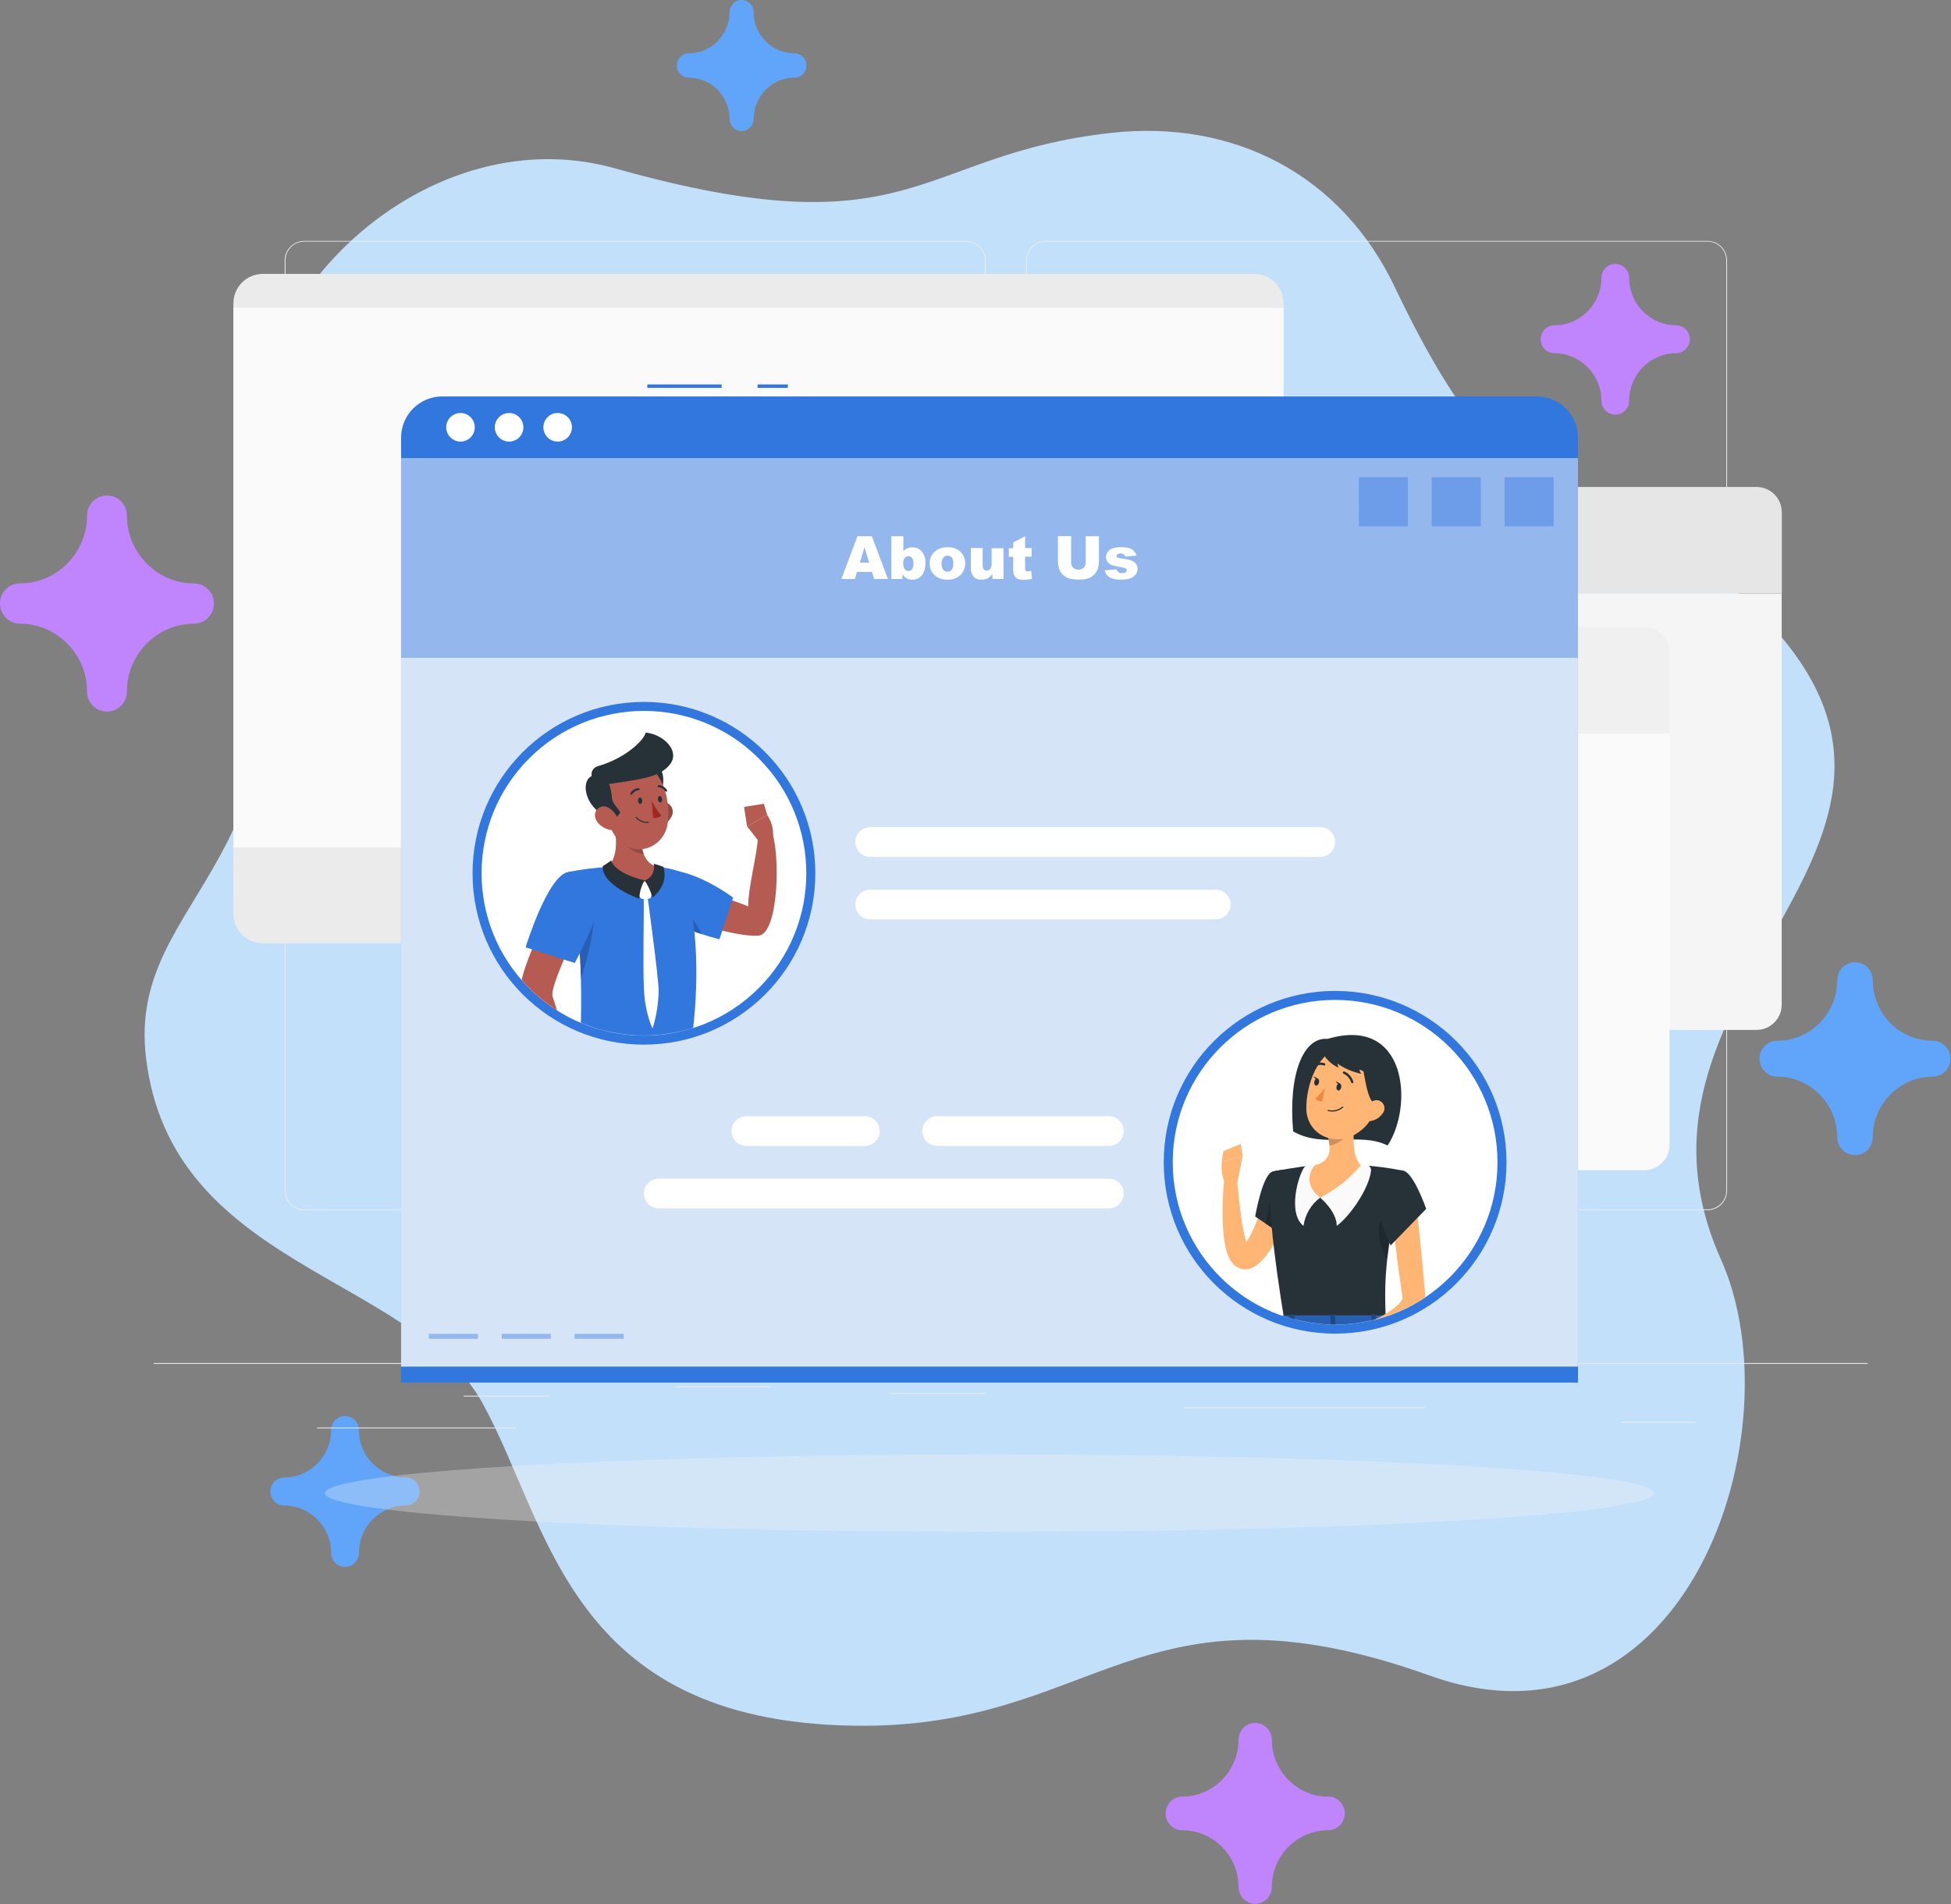 <svg width="2771" height="2705" viewBox="0 0 2771 2705" fill="none" xmlns="http://www.w3.org/2000/svg">
<rect x="0" y="0" width="2771" height="2705" fill="#808080" stroke="none"/>
<g clip-path="url(#clip0_630_1176)">
<path fill-rule="evenodd" clip-rule="evenodd" d="M1578.21 188.75C1754.09 169.33 1905.71 249.45 1981.03 407.86C2172.92 810.86 2247.44 634.65 2482.61 854.96C2847.55 1197.07 2266.07 1391.09 2444.15 1788.63C2553.32 2032.21 2395.27 2510.29 2030.51 2379.99C1614.68 2231.3 1558.59 2457.48 1210.85 2451.21C806.84 2444.13 780.59 2165.33 685.25 1992.97C584.1 1810.08 242.58 1800.98 207.32 1501.95C179.48 1264.85 464.52 1233.28 362.76 724.06C306.28 440.83 598.92 161.85 873.34 239.12C1299.8 359.09 1300.2 219.5 1578.22 188.74L1578.21 188.75Z" fill="#C3E0FA"/>
<path d="M180.27 733.58C180.47 759.68 191.29 783.16 208.32 800.35C225.54 817.95 249.37 828.68 275.61 828.68C291.24 828.68 303.86 841.42 303.86 857.2C303.86 872.98 291.24 885.92 275.61 885.92C249.37 885.92 225.54 896.64 208.32 914.25C190.89 931.65 180.27 955.72 180.27 982.23C180.27 998 167.66 1010.76 152.03 1010.76C136.4 1010.76 123.59 998.01 123.59 982.23C123.59 955.72 112.97 931.64 95.54 914.25C78.31 896.65 54.48 885.92 28.23 885.92C12.61 885.92 -0.01 872.98 -0.01 857.2C-0.01 841.42 12.61 828.68 28.23 828.68C54.48 828.68 78.31 817.95 95.54 800.35C112.56 783.16 123.38 759.68 123.59 733.58V732.37C123.59 716.59 136.4 703.85 152.03 703.85C167.66 703.85 180.27 716.59 180.27 732.37V733.58Z" fill="#C084FC"/>
<path d="M2313.94 395.72C2314.14 413.73 2321.55 430.31 2333.37 442.25C2345.59 454.38 2362.22 462.07 2380.44 462.07C2391.26 462.07 2400.07 470.97 2400.07 481.9C2400.07 492.83 2391.26 501.72 2380.44 501.72C2362.22 501.72 2345.59 509.41 2333.37 521.55C2321.35 533.69 2313.94 550.69 2313.94 569.1C2313.94 580.01 2305.13 588.92 2294.12 588.92C2283.11 588.92 2274.48 580.02 2274.48 569.1C2274.48 550.68 2266.87 533.69 2254.85 521.55C2242.84 509.41 2226.21 501.72 2207.78 501.72C2196.96 501.72 2188.15 492.83 2188.15 481.9C2188.15 470.97 2196.96 462.07 2207.78 462.07C2226.21 462.07 2242.84 454.38 2254.85 442.25C2266.67 430.31 2274.28 413.72 2274.48 395.72V394.71C2274.48 383.78 2283.29 374.88 2294.12 374.88C2304.95 374.88 2313.94 383.78 2313.94 394.71V395.72Z" fill="#C084FC"/>
<path d="M509.78 2032.22C509.99 2050.43 517.4 2066.82 529.21 2078.96C541.43 2091.09 558.05 2098.58 576.29 2098.58C587.11 2098.58 595.92 2107.48 595.92 2118.61C595.92 2129.74 587.11 2138.43 576.29 2138.43C558.06 2138.43 541.44 2146.12 529.21 2158.25C517.19 2170.4 509.78 2187.2 509.78 2205.59C509.78 2216.72 500.97 2225.63 489.96 2225.63C478.95 2225.63 470.32 2216.72 470.32 2205.59C470.32 2187.2 462.72 2170.4 450.69 2158.25C438.67 2146.12 422.05 2138.43 403.83 2138.43C392.81 2138.43 383.99 2129.53 383.99 2118.61C383.99 2107.69 392.81 2098.58 403.83 2098.58C422.06 2098.58 438.67 2091.09 450.69 2078.96C462.51 2066.83 470.12 2050.43 470.32 2032.22V2031.41C470.32 2020.49 479.14 2011.38 489.96 2011.38C500.78 2011.38 509.78 2020.49 509.78 2031.41V2032.22Z" fill="#60A5FA"/>
<path d="M1806.36 2472.26C1806.76 2494.1 1815.58 2513.72 1829.8 2528.08C1844.42 2542.87 1864.25 2551.96 1886.28 2551.96C1899.3 2551.96 1909.92 2562.48 1909.92 2575.84C1909.92 2589.2 1899.3 2599.72 1886.28 2599.72C1864.24 2599.72 1844.42 2608.83 1829.8 2623.39C1815.39 2637.95 1806.36 2658.19 1806.36 2680.24C1806.36 2693.59 1795.74 2704.31 1782.73 2704.31C1769.72 2704.31 1759.1 2693.59 1759.1 2680.24C1759.1 2658.19 1750.09 2637.95 1735.66 2623.39C1721.04 2608.82 1701.21 2599.72 1679.17 2599.72C1666.16 2599.72 1655.54 2589 1655.54 2575.84C1655.54 2562.68 1666.16 2551.96 1679.17 2551.96C1701.22 2551.96 1721.04 2542.87 1735.66 2528.08C1749.88 2513.72 1758.7 2494.1 1759.1 2472.26V2471.24C1759.1 2458.1 1769.71 2447.36 1782.73 2447.36C1795.75 2447.36 1806.36 2458.09 1806.36 2471.24V2472.26Z" fill="#C084FC"/>
<path d="M2659.87 1393.52C2660.27 1416.79 2669.69 1437.84 2684.9 1453.2C2700.33 1468.78 2721.57 1478.28 2745.01 1478.28C2759.02 1478.28 2770.24 1489.82 2770.24 1503.78C2770.24 1517.74 2759.02 1529.27 2745.01 1529.27C2721.57 1529.27 2700.33 1538.97 2684.9 1554.56C2669.48 1570.14 2659.87 1591.78 2659.87 1615.25C2659.87 1629.41 2648.66 1640.74 2634.64 1640.74C2620.62 1640.74 2609.41 1629.41 2609.41 1615.25C2609.41 1591.78 2599.78 1570.13 2584.36 1554.56C2568.94 1538.97 2547.7 1529.27 2524.27 1529.27C2510.45 1529.27 2499.04 1517.94 2499.04 1503.78C2499.04 1489.62 2510.45 1478.28 2524.27 1478.28C2547.71 1478.28 2568.95 1468.77 2584.36 1453.2C2599.58 1437.83 2609.2 1416.79 2609.41 1393.52V1392.31C2609.41 1378.35 2620.62 1366.81 2634.64 1366.81C2648.66 1366.81 2659.87 1378.35 2659.87 1392.31V1393.52Z" fill="#60A5FA"/>
<path d="M1070.43 18.21C1070.63 33.79 1077.05 48.15 1087.46 58.68C1097.88 69.2 1112.3 75.67 1128.12 75.67C1137.74 75.67 1145.35 83.57 1145.35 93.08C1145.35 102.59 1137.74 110.28 1128.12 110.28C1112.3 110.28 1097.88 116.95 1087.46 127.47C1076.84 138.19 1070.43 152.76 1070.43 168.73C1070.43 178.24 1062.82 186.14 1053.2 186.14C1043.58 186.14 1036.18 178.25 1036.18 168.73C1036.18 152.76 1029.57 138.19 1019.15 127.47C1008.73 116.95 994.12 110.28 978.29 110.28C968.87 110.28 961.271 102.59 961.271 93.08C961.271 83.57 968.88 75.67 978.29 75.67C994.12 75.67 1008.73 69.2 1019.15 58.68C1029.36 48.15 1035.97 33.8 1036.18 18.21V17.4C1036.18 7.69 1043.78 0.01 1053.2 0.01C1062.62 0.01 1070.43 7.69 1070.43 17.4V18.21Z" fill="#60A5FA"/>
<path d="M2652.54 1936.14H218.309V1937.36H2652.54V1936.14Z" fill="#EBEBEB"/>
<path d="M779.788 1982.49H658.709V1983.7H779.788V1982.49Z" fill="#EBEBEB"/>
<path d="M1093.8 1969.29H959.921V1970.51H1093.8V1969.29Z" fill="#EBEBEB"/>
<path d="M733.295 2027.72H450.389V2028.93H733.295V2027.72Z" fill="#EBEBEB"/>
<path d="M2408.63 2019.54H2303.47V2020.75H2408.63V2019.54Z" fill="#EBEBEB"/>
<path d="M1399.98 1978.69H1264.01V1979.91H1399.98V1978.69Z" fill="#EBEBEB"/>
<path d="M2023.98 1998.99H1682.11V2000.21H2023.98V1998.99Z" fill="#EBEBEB"/>
<path d="M1372.14 1719.01H432.085C424.721 1718.99 417.663 1716.06 412.46 1710.85C407.257 1705.64 404.335 1698.57 404.335 1691.21V369.759C404.399 362.437 407.349 355.436 412.545 350.277C417.741 345.117 424.763 342.216 432.085 342.204H1372.14C1379.51 342.204 1386.58 345.133 1391.79 350.346C1397.01 355.559 1399.94 362.63 1399.94 370.003V1691.21C1399.94 1698.58 1397.01 1705.65 1391.79 1710.86C1386.58 1716.08 1379.51 1719.01 1372.14 1719.01ZM432.085 343.178C425.044 343.19 418.295 345.997 413.321 350.98C408.346 355.964 405.552 362.718 405.552 369.759V1691.21C405.552 1698.25 408.346 1705 413.321 1709.99C418.295 1714.97 425.044 1717.78 432.085 1717.79H1372.14C1379.18 1717.78 1385.94 1714.97 1390.92 1709.99C1395.9 1705.01 1398.71 1698.25 1398.72 1691.21V369.759C1398.71 362.713 1395.9 355.96 1390.92 350.977C1385.94 345.995 1379.18 343.19 1372.14 343.178H432.085Z" fill="#EBEBEB"/>
<path d="M2425.23 1719.01H1485.13C1477.76 1718.99 1470.7 1716.06 1465.49 1710.85C1460.28 1705.64 1457.34 1698.58 1457.33 1691.21V369.759C1457.41 362.433 1460.37 355.432 1465.57 350.274C1470.78 345.116 1477.8 342.216 1485.13 342.204H2425.23C2432.55 342.229 2439.56 345.136 2444.74 350.294C2449.93 355.452 2452.87 362.446 2452.93 369.759V1691.21C2452.93 1698.56 2450.02 1705.62 2444.83 1710.83C2439.63 1716.04 2432.59 1718.98 2425.23 1719.01ZM1485.13 343.178C1478.08 343.19 1471.33 345.995 1466.35 350.977C1461.37 355.96 1458.56 362.713 1458.55 369.759V1691.21C1458.56 1698.25 1461.37 1705.01 1466.35 1709.99C1471.33 1714.97 1478.08 1717.78 1485.13 1717.79H2425.23C2432.28 1717.78 2439.03 1714.97 2444.01 1709.99C2449 1705.01 2451.8 1698.25 2451.81 1691.21V369.759C2451.8 362.713 2449 355.96 2444.01 350.977C2439.03 345.995 2432.28 343.19 2425.23 343.178H1485.13Z" fill="#EBEBEB"/>
<path d="M1781.18 389.038H373.369C350.245 389.038 331.5 407.784 331.5 430.907V1297.93C331.5 1321.06 350.245 1339.8 373.369 1339.8H1781.18C1804.31 1339.8 1823.05 1321.06 1823.05 1297.93V430.907C1823.05 407.784 1804.31 389.038 1781.18 389.038Z" fill="#EBEBEB"/>
<path d="M1823.05 437.139H331.5V1203.53H1823.05V437.139Z" fill="#FAFAFA"/>
<path d="M1344.24 727.495C1344.26 718.012 1348.04 708.926 1354.75 702.221C1361.45 695.515 1370.54 691.737 1380.02 691.711H2494.9C2504.38 691.737 2513.47 695.515 2520.17 702.221C2526.88 708.926 2530.66 718.012 2530.68 727.495V842.683H1344.24V727.495Z" fill="#E6E6E6"/>
<path d="M1633.62 794.29C1648.57 794.29 1660.69 782.171 1660.69 767.221C1660.69 752.272 1648.57 740.152 1633.62 740.152C1618.67 740.152 1606.55 752.272 1606.55 767.221C1606.55 782.171 1618.67 794.29 1633.62 794.29Z" fill="white"/>
<path d="M1537.71 794.29C1552.66 794.29 1564.78 782.171 1564.78 767.221C1564.78 752.272 1552.66 740.152 1537.71 740.152C1522.76 740.152 1510.64 752.272 1510.64 767.221C1510.64 782.171 1522.76 794.29 1537.71 794.29Z" fill="white"/>
<path d="M1441.85 794.29C1456.8 794.29 1468.92 782.171 1468.92 767.221C1468.92 752.272 1456.8 740.152 1441.85 740.152C1426.9 740.152 1414.78 752.272 1414.78 767.221C1414.78 782.171 1426.9 794.29 1441.85 794.29Z" fill="white"/>
<path d="M2494.76 1462.93H1379.88C1370.39 1462.9 1361.31 1459.12 1354.6 1452.42C1347.9 1445.71 1344.12 1436.62 1344.09 1427.14V842.926H2530.54V1427.14C2530.51 1436.62 2526.74 1445.71 2520.03 1452.42C2513.33 1459.12 2504.24 1462.9 2494.76 1462.93Z" fill="#F5F5F5"/>
<path d="M1184.94 926.761C1184.97 917.278 1188.75 908.192 1195.45 901.486C1202.16 894.781 1211.24 891.003 1220.73 890.977H2335.61C2345.09 891.003 2354.17 894.781 2360.88 901.486C2367.58 908.192 2371.36 917.278 2371.39 926.761V1041.95H1184.94V926.761Z" fill="#F0F0F0"/>
<path d="M1474.27 993.556C1489.22 993.556 1501.34 981.437 1501.34 966.487C1501.34 951.538 1489.22 939.419 1474.27 939.419C1459.32 939.419 1447.21 951.538 1447.21 966.487C1447.21 981.437 1459.32 993.556 1474.27 993.556Z" fill="#E6E6E6"/>
<path d="M1378.37 993.556C1393.32 993.556 1405.43 981.437 1405.43 966.487C1405.43 951.538 1393.32 939.419 1378.37 939.419C1363.42 939.419 1351.3 951.538 1351.3 966.487C1351.3 981.437 1363.42 993.556 1378.37 993.556Z" fill="#E6E6E6"/>
<path d="M1282.5 993.556C1297.45 993.556 1309.57 981.437 1309.57 966.487C1309.57 951.538 1297.45 939.419 1282.5 939.419C1267.55 939.419 1255.44 951.538 1255.44 966.487C1255.44 981.437 1267.55 993.556 1282.5 993.556Z" fill="#E6E6E6"/>
<path d="M2335.41 1662.19H1220.53C1211.05 1662.17 1201.96 1658.39 1195.26 1651.68C1188.55 1644.98 1184.77 1635.89 1184.75 1626.41V1042.19H2371.19V1626.41C2371.17 1635.89 2367.39 1644.98 2360.68 1651.68C2353.98 1658.39 2344.89 1662.17 2335.41 1662.19Z" fill="#FAFAFA"/>
<path d="M1025.6 1126.03C1025.62 1116.54 1029.4 1107.46 1036.11 1100.75C1042.81 1094.05 1051.9 1090.27 1061.38 1090.24H2176.26C2185.74 1090.27 2194.83 1094.05 2201.53 1100.75C2208.24 1107.46 2212.02 1116.54 2212.04 1126.03V1241.21H1025.6V1126.03Z" fill="#FAFAFA"/>
<path d="M1314.93 1192.82C1329.88 1192.82 1342 1180.7 1342 1165.75C1342 1150.8 1329.88 1138.69 1314.93 1138.69C1299.98 1138.69 1287.86 1150.8 1287.86 1165.75C1287.86 1180.7 1299.98 1192.82 1314.93 1192.82Z" fill="#F0F0F0"/>
<path d="M1219.02 1192.82C1233.97 1192.82 1246.09 1180.7 1246.09 1165.75C1246.09 1150.8 1233.97 1138.69 1219.02 1138.69C1204.07 1138.69 1191.96 1150.8 1191.96 1165.75C1191.96 1180.7 1204.07 1192.82 1219.02 1192.82Z" fill="#F0F0F0"/>
<path d="M1123.16 1192.82C1138.11 1192.82 1150.23 1180.7 1150.23 1165.75C1150.23 1150.8 1138.11 1138.69 1123.16 1138.69C1108.21 1138.69 1096.09 1150.8 1096.09 1165.75C1096.09 1180.7 1108.21 1192.82 1123.16 1192.82Z" fill="#F0F0F0"/>
<path d="M2176.07 1861.46H1061.19C1051.7 1861.43 1042.62 1857.65 1035.91 1850.95C1029.21 1844.24 1025.43 1835.16 1025.4 1825.67V1241.46H2211.85V1825.67C2211.82 1835.16 2208.04 1844.24 2201.34 1850.95C2194.63 1857.65 2185.55 1861.43 2176.07 1861.46Z" fill="#E6E6E6"/>
<path d="M1405.43 2176C1926.75 2176 2349.37 2151.33 2349.37 2120.89C2349.37 2090.45 1926.75 2065.78 1405.43 2065.78C884.098 2065.78 461.479 2090.45 461.479 2120.89C461.479 2151.33 884.098 2176 1405.43 2176Z" fill="#F5F5F5" fill-opacity="0.3"/>
<path d="M1118.97 546.087H1075.98V550.955H1118.97V546.087Z" fill="#3277DE"/>
<path d="M1024.91 546.087H919.406V550.955H1024.91V546.087Z" fill="#3277DE"/>
<path d="M628.078 563.126H2182.77C2198.27 563.126 2213.13 569.282 2224.08 580.238C2235.04 591.194 2241.2 606.054 2241.2 621.548V1963.88H569.656V621.548C569.656 606.054 575.811 591.194 586.768 580.238C597.724 569.282 612.583 563.126 628.078 563.126Z" fill="#3277DE"/>
<path opacity="0.8" d="M2241.15 650.758H569.656V1941.19H2241.15V650.758Z" fill="white"/>
<path opacity="0.4" d="M2241.15 650.758H569.656V934.444H2241.15V650.758Z" fill="#3277DE"/>
<path opacity="0.4" d="M2206.68 677.876H2136.91V747.641H2206.68V677.876Z" fill="#3277DE"/>
<path opacity="0.4" d="M2103.18 677.876H2033.41V747.641H2103.18V677.876Z" fill="#3277DE"/>
<path opacity="0.4" d="M1999.67 677.876H1929.9V747.641H1999.67V677.876Z" fill="#3277DE"/>
<path opacity="0.4" d="M885.913 1894.65H816.147V1901.66H885.913V1894.65Z" fill="#3277DE"/>
<path opacity="0.4" d="M782.407 1894.65H712.642V1901.66H782.407V1894.65Z" fill="#3277DE"/>
<path opacity="0.4" d="M678.904 1894.65H609.139V1901.66H678.904V1894.65Z" fill="#3277DE"/>
<path d="M1238.39 812.392H1217.11L1214.14 822.421H1195.01L1217.8 761.711H1238.29L1261.08 822.421H1241.6L1238.39 812.392ZM1234.49 799.296L1227.83 777.339L1221.16 799.199L1234.49 799.296Z" fill="white"/>
<path d="M1265.99 761.711H1283.03V782.743C1284.62 781.034 1286.57 779.689 1288.73 778.8C1290.98 777.887 1293.4 777.424 1295.83 777.437C1298.34 777.379 1300.82 777.867 1303.12 778.868C1305.41 779.868 1307.46 781.357 1309.12 783.23C1312.91 787.904 1314.78 793.833 1314.38 799.832C1314.48 804.171 1313.66 808.482 1312 812.49C1310.63 815.828 1308.31 818.69 1305.33 820.717C1302.52 822.508 1299.26 823.439 1295.93 823.395C1293.11 823.426 1290.32 822.775 1287.8 821.496C1285.43 820.055 1283.38 818.151 1281.76 815.898V822.421H1265.99V761.711ZM1282.88 800.318C1282.65 803.224 1283.4 806.124 1285.03 808.546C1285.68 809.35 1286.5 809.996 1287.44 810.435C1288.37 810.873 1289.4 811.093 1290.43 811.078C1291.38 811.055 1292.31 810.815 1293.16 810.377C1294 809.938 1294.73 809.312 1295.3 808.546C1296.89 806.042 1297.61 803.08 1297.34 800.124C1297.55 797.425 1296.84 794.735 1295.35 792.48C1294.78 791.73 1294.04 791.12 1293.2 790.698C1292.35 790.277 1291.42 790.053 1290.48 790.046C1289.41 790.008 1288.35 790.216 1287.38 790.656C1286.41 791.095 1285.55 791.753 1284.88 792.578C1283.32 794.841 1282.61 797.583 1282.88 800.318Z" fill="white"/>
<path d="M1320.37 800.562C1320.28 797.472 1320.85 794.398 1322.02 791.538C1323.19 788.678 1324.95 786.097 1327.19 783.96C1329.66 781.702 1332.55 779.954 1335.7 778.818C1338.85 777.682 1342.2 777.179 1345.54 777.339C1349.22 777.08 1352.91 777.635 1356.36 778.965C1359.8 780.294 1362.9 782.366 1365.45 785.031C1369.19 789.558 1371.13 795.303 1370.9 801.169C1370.66 807.034 1368.27 812.607 1364.19 816.822C1361.66 819.077 1358.71 820.81 1355.51 821.921C1352.31 823.032 1348.92 823.5 1345.54 823.297C1339.38 823.574 1333.31 821.679 1328.41 817.942C1325.82 815.857 1323.75 813.204 1322.36 810.19C1320.97 807.176 1320.29 803.881 1320.37 800.562ZM1337.27 800.562C1337.04 803.654 1337.88 806.732 1339.65 809.276C1340.39 810.14 1341.31 810.833 1342.34 811.309C1343.38 811.784 1344.5 812.03 1345.64 812.03C1346.78 812.03 1347.9 811.784 1348.94 811.309C1349.97 810.833 1350.89 810.14 1351.63 809.276C1353.41 806.664 1354.23 803.517 1353.96 800.367C1354.25 797.402 1353.51 794.429 1351.87 791.944C1351.17 791.073 1350.28 790.37 1349.27 789.89C1348.26 789.409 1347.15 789.163 1346.03 789.169C1344.87 789.139 1343.71 789.378 1342.66 789.868C1341.6 790.358 1340.67 791.085 1339.94 791.993C1338.08 794.432 1337.13 797.447 1337.27 800.513V800.562Z" fill="white"/>
<path d="M1425.34 822.421H1409.61V815.313C1407.7 817.865 1405.28 819.988 1402.5 821.544C1399.76 822.873 1396.74 823.509 1393.69 823.394C1391.69 823.509 1389.68 823.199 1387.8 822.486C1385.92 821.773 1384.21 820.673 1382.79 819.256C1379.88 815.651 1378.47 811.068 1378.84 806.452V778.458H1395.69V802.801C1395.48 804.88 1396.02 806.966 1397.2 808.691C1397.74 809.287 1398.42 809.752 1399.17 810.056C1399.92 810.359 1400.72 810.491 1401.53 810.444C1402.47 810.456 1403.39 810.251 1404.24 809.845C1405.08 809.44 1405.82 808.845 1406.4 808.107C1407.96 805.63 1408.65 802.697 1408.35 799.782V778.653H1425.19L1425.34 822.421Z" fill="white"/>
<path d="M1455.91 761.711V778.459H1465.16V790.776H1455.91V806.55C1455.79 807.824 1455.97 809.109 1456.45 810.299C1456.75 810.771 1457.18 811.148 1457.69 811.389C1458.2 811.63 1458.76 811.725 1459.32 811.662C1461.1 811.568 1462.85 811.206 1464.53 810.591L1465.79 822.227C1461.96 823.103 1458.04 823.56 1454.11 823.59C1450.94 823.79 1447.77 823.239 1444.86 821.983C1442.86 820.924 1441.3 819.203 1440.43 817.115C1439.29 813.683 1438.81 810.064 1439.02 806.453V790.971H1432.79V778.654H1439.02V770.572L1455.91 761.711Z" fill="white"/>
<path d="M1542.08 761.711H1560.78V797.884C1560.8 801.345 1560.25 804.785 1559.12 808.059C1558.02 811.195 1556.22 814.042 1553.86 816.384C1551.73 818.514 1549.18 820.172 1546.37 821.252C1542.13 822.666 1537.68 823.341 1533.22 823.248C1529.96 823.241 1526.71 823.03 1523.48 822.616C1520.45 822.343 1517.5 821.518 1514.77 820.181C1512.28 818.876 1510.08 817.089 1508.29 814.923C1506.49 812.91 1505.13 810.538 1504.3 807.961C1503.24 804.638 1502.67 801.177 1502.6 797.689V761.516H1521.29V798.565C1521.21 799.972 1521.41 801.38 1521.88 802.709C1522.35 804.037 1523.08 805.26 1524.02 806.306C1525.04 807.262 1526.24 808.001 1527.56 808.478C1528.87 808.955 1530.27 809.16 1531.66 809.081C1533.05 809.174 1534.44 808.98 1535.74 808.511C1537.05 808.042 1538.25 807.308 1539.26 806.355C1540.22 805.311 1540.97 804.083 1541.44 802.744C1541.92 801.405 1542.12 799.984 1542.03 798.565L1542.08 761.711Z" fill="white"/>
<path d="M1569.1 810.201L1585.85 808.643C1586.32 810.329 1587.33 811.815 1588.72 812.879C1590.18 813.795 1591.87 814.253 1593.59 814.193C1595.46 814.319 1597.31 813.803 1598.85 812.733C1599.29 812.442 1599.66 812.045 1599.92 811.578C1600.17 811.111 1600.31 810.587 1600.31 810.055C1600.3 809.451 1600.12 808.862 1599.78 808.361C1599.44 807.86 1598.97 807.467 1598.41 807.231C1596.06 806.396 1593.63 805.809 1591.16 805.478C1587.03 804.882 1582.95 803.937 1578.98 802.655C1576.69 801.769 1574.7 800.249 1573.24 798.273C1571.66 796.245 1570.82 793.737 1570.85 791.165C1570.81 788.464 1571.71 785.832 1573.39 783.716C1575.21 781.484 1577.62 779.799 1580.35 778.848C1584.2 777.693 1588.21 777.167 1592.23 777.29C1596.14 777.152 1600.06 777.562 1603.86 778.507C1606.21 779.234 1608.35 780.52 1610.09 782.256C1611.95 784.214 1613.37 786.535 1614.28 789.072L1598.26 790.63C1597.98 789.38 1597.25 788.274 1596.22 787.514C1594.77 786.592 1593.07 786.133 1591.35 786.199C1589.9 786.082 1588.44 786.441 1587.21 787.222C1586.81 787.501 1586.48 787.872 1586.25 788.304C1586.03 788.736 1585.9 789.216 1585.9 789.705C1585.9 790.229 1586.06 790.741 1586.35 791.175C1586.65 791.609 1587.07 791.945 1587.55 792.139C1589.88 792.943 1592.3 793.434 1594.76 793.599C1599.03 793.924 1603.24 794.824 1607.27 796.277C1609.8 797.25 1611.98 798.943 1613.55 801.146C1614.95 803.177 1615.7 805.59 1615.69 808.059C1615.66 810.694 1614.86 813.263 1613.4 815.459C1611.62 818.056 1609.09 820.057 1606.15 821.204C1601.84 822.777 1597.25 823.488 1592.66 823.297C1586.75 823.774 1580.81 822.594 1575.53 819.889C1572.21 817.617 1569.9 814.143 1569.1 810.201Z" fill="white"/>
<path d="M914.584 1483.85C1049.02 1483.85 1158.01 1374.87 1158.01 1240.43C1158.01 1105.99 1049.02 997.005 914.584 997.005C780.145 997.005 671.161 1105.99 671.161 1240.43C671.161 1374.87 780.145 1483.85 914.584 1483.85Z" fill="#3277DE"/>
<path d="M1077.66 1403.49C1167.72 1313.43 1167.72 1167.41 1077.66 1077.34C987.599 987.281 841.579 987.281 751.517 1077.34C661.454 1167.41 661.454 1313.43 751.517 1403.49C841.579 1493.55 987.599 1493.55 1077.66 1403.49Z" fill="white"/>
<mask id="mask0_630_1176" style="mask-type:luminance" maskUnits="userSpaceOnUse" x="683" y="1009" width="463" height="463">
<path d="M1077.66 1403.49C1167.72 1313.43 1167.72 1167.41 1077.66 1077.34C987.599 987.281 841.579 987.281 751.517 1077.34C661.454 1167.41 661.454 1313.43 751.517 1403.49C841.579 1493.55 987.599 1493.55 1077.66 1403.49Z" fill="white"/>
</mask>
<g mask="url(#mask0_630_1176)">
<path d="M926.369 1288.53L945.843 1248.02C945.843 1248.02 1047.5 1280.15 1062.69 1287.6C1062.3 1262.19 1075.25 1214.58 1076.66 1188.48C1080.5 1184.83 1089.8 1175.63 1094.62 1175.97C1109.23 1210.05 1106.06 1326.89 1077.34 1328.98C1031.43 1331.91 926.369 1288.53 926.369 1288.53Z" fill="#B55B52"/>
<path d="M913.711 1282.2C925.444 1309.71 1021.79 1334.19 1021.79 1334.19L1041.26 1274.99C1041.26 1274.99 1004.56 1247.15 966.436 1238.14C927.44 1228.84 900.761 1252.01 913.711 1282.2Z" fill="#3277DE"/>
<path opacity="0.2" d="M915.415 1285.41C926.856 1302.69 969.406 1318.37 997.108 1327.09C978.656 1291.25 953.779 1271.49 915.415 1285.41Z" fill="black"/>
<path d="M1076.56 1193.64L1061.03 1173.73L1089.76 1157.71C1095.41 1166.26 1098.32 1176.34 1098.08 1186.58L1076.56 1193.64Z" fill="#B55B52"/>
<path d="M1056.79 1146.17L1084.79 1141.65L1089.75 1157.71L1061.03 1173.73L1056.79 1146.17Z" fill="#B55B52"/>
<path d="M968.776 1240.14C968.776 1240.14 1008.02 1334.58 977.247 1510.58H823.89C822.089 1484.87 835.185 1359.66 807.435 1238.53C825.872 1234.94 844.526 1232.56 863.276 1231.42C886.966 1230.06 910.714 1230.06 934.404 1231.42C959.233 1233.71 968.776 1240.14 968.776 1240.14Z" fill="#3277DE"/>
<path opacity="0.2" d="M844.483 1268.37C847.794 1288.33 842.682 1336 825.01 1391.06C824.133 1343.87 819.116 1296.86 810.015 1250.55C821.212 1249.19 841.368 1249.58 844.483 1268.37Z" fill="black"/>
<path d="M870.92 1164.92C875.788 1187.8 878.904 1216.18 863.276 1231.42C863.276 1231.42 873.013 1254.64 915.564 1254.64C954.511 1254.64 934.405 1231.42 934.405 1231.42C908.748 1225.34 909.283 1193.79 913.324 1175.97L870.92 1164.92Z" fill="#B55B52"/>
<path d="M917.559 1252.79L926.809 1263.02C927.122 1263.37 927.34 1263.8 927.442 1264.26C927.544 1264.72 927.527 1265.19 927.394 1265.65L924.424 1274.65C924.257 1275.15 923.944 1275.58 923.527 1275.89C923.11 1276.2 922.608 1276.38 922.087 1276.41L912.35 1276.89C911.88 1276.92 911.41 1276.82 910.991 1276.61C910.571 1276.4 910.216 1276.07 909.964 1275.68L903.976 1266.96C903.625 1266.49 903.435 1265.92 903.435 1265.33C903.435 1264.74 903.625 1264.17 903.976 1263.7L913.713 1252.79C914.224 1252.29 914.915 1252 915.636 1252C916.357 1252 917.048 1252.29 917.559 1252.79Z" fill="white"/>
<path d="M915.563 1250.55C910.842 1258.46 908.227 1267.44 907.968 1276.65C907.968 1276.65 854.415 1257.86 856.022 1230.3C856.022 1230.3 863.471 1225.82 868.193 1222.17C868.193 1222.17 870.432 1239.55 915.563 1250.55Z" fill="#263238"/>
<path d="M915.56 1250.55C920.614 1257.96 924.322 1266.2 926.514 1274.9C926.514 1274.9 950.272 1258.54 942.336 1231.32C937.875 1229.54 933.286 1228.09 928.607 1226.99C928.607 1226.99 932.21 1244.71 915.56 1250.55Z" fill="#263238"/>
<path d="M919.897 1274.99C919.897 1274.99 935.135 1386.97 935.476 1406.44C935.269 1424.88 932.366 1443.18 926.859 1460.77C926.859 1460.77 916.391 1440.96 914.59 1405.61C912.789 1370.27 914.98 1294.81 914.201 1274.94L919.897 1274.99Z" fill="white"/>
<path opacity="0.2" d="M913.321 1176.02C910.186 1188.4 910.557 1201.42 914.393 1213.6C910.43 1212.99 906.577 1211.81 902.952 1210.1C888.346 1203.28 880.995 1192.62 873.254 1176.8C872.572 1172.71 871.793 1168.76 870.966 1164.92L913.321 1176.02Z" fill="black"/>
<path d="M953.684 1159.95C951.953 1163.37 949.552 1166.4 946.624 1168.87C943.697 1171.33 940.303 1173.19 936.644 1174.31C926.907 1177.19 921.601 1168.28 924.035 1158.78C926.274 1150.21 933.772 1138.43 943.996 1139.65C946.19 1139.98 948.27 1140.85 950.054 1142.17C951.837 1143.49 953.27 1145.23 954.226 1147.23C955.181 1149.23 955.632 1151.44 955.538 1153.66C955.443 1155.88 954.807 1158.04 953.684 1159.95Z" fill="#B55B52"/>
<path opacity="0.2" d="M953.684 1159.95C951.953 1163.37 949.552 1166.4 946.624 1168.87C943.697 1171.33 940.303 1173.19 936.644 1174.31C926.907 1177.19 921.601 1168.28 924.035 1158.78C926.274 1150.21 933.772 1138.43 943.996 1139.65C946.19 1139.98 948.27 1140.85 950.054 1142.17C951.837 1143.49 953.27 1145.23 954.226 1147.23C955.181 1149.23 955.632 1151.44 955.538 1153.66C955.443 1155.88 954.807 1158.04 953.684 1159.95Z" fill="black"/>
<path d="M925.443 1140.14C935.18 1149.05 952.95 1100.17 933.038 1086.58C913.126 1073 906.164 1091.45 906.505 1102.7C906.846 1113.94 910.741 1126.94 925.443 1140.14Z" fill="#263238"/>
<path d="M858.94 1131.91C863.517 1162.87 864.637 1181.23 881.53 1196.17C906.895 1218.62 943.554 1201.77 948.179 1170.22C952.366 1141.79 944.187 1095.88 913.078 1085.51C906.265 1083.2 898.967 1082.7 891.902 1084.06C884.837 1085.42 878.249 1088.6 872.786 1093.28C867.322 1097.96 863.173 1103.99 860.745 1110.76C858.317 1117.53 857.695 1124.82 858.94 1131.91Z" fill="#B55B52"/>
<path d="M856.996 1158.2C862.351 1161.66 869.703 1171 880.754 1154.45C880.754 1150.17 869.897 1142.96 869.07 1132.83C868.096 1121.05 865.516 1108.49 855.973 1104.35C834.211 1094.62 830.219 1113.31 832.361 1124.51C834.503 1135.71 840.394 1147.34 856.996 1158.2Z" fill="#263238"/>
<path d="M854.073 1115.26C905.435 1107.27 935.766 1105.52 951.199 1086.29C966.632 1067.06 942.922 1043.25 917.119 1040.53C915.269 1050.56 889.126 1076.94 848.961 1088.39C846.725 1089 844.713 1090.25 843.167 1091.97C841.62 1093.7 840.604 1095.84 840.239 1098.13C839.874 1100.42 840.177 1102.77 841.111 1104.89C842.044 1107.01 843.57 1108.82 845.504 1110.1C850.421 1113.26 854.073 1115.26 854.073 1115.26Z" fill="#263238"/>
<path d="M848.083 1167.16C852.761 1173.51 859.76 1177.76 867.557 1178.99C877.732 1180.54 881.383 1171.05 877.294 1162C873.642 1153.82 863.954 1143.2 854.315 1145.78C844.675 1148.36 842.387 1159.32 848.083 1167.16Z" fill="#B55B52"/>
<path d="M906.216 1137.61C906.216 1140.14 907.969 1142.13 909.575 1141.99C911.182 1141.84 912.351 1139.75 912.156 1137.12C911.961 1134.49 910.452 1132.64 908.797 1132.74C907.141 1132.83 906.022 1134.88 906.216 1137.61Z" fill="#263238"/>
<path d="M934.452 1135.51C934.695 1138.04 936.205 1139.99 937.811 1139.89C939.418 1139.8 940.586 1137.65 940.391 1135.02C940.197 1132.4 938.639 1130.5 937.032 1130.64C935.426 1130.79 934.257 1132.98 934.452 1135.51Z" fill="#263238"/>
<path d="M925.592 1137.61C929.245 1145.15 933.895 1152.18 939.418 1158.49C937.813 1159.84 935.927 1160.82 933.898 1161.35C931.868 1161.88 929.746 1161.95 927.685 1161.56L925.592 1137.61Z" fill="#A02724"/>
<path d="M921.017 1168.81C921.111 1168.81 921.203 1168.78 921.287 1168.74C921.37 1168.7 921.444 1168.64 921.504 1168.56C921.563 1168.49 921.607 1168.4 921.632 1168.31C921.657 1168.22 921.663 1168.13 921.649 1168.03C921.643 1167.94 921.618 1167.84 921.576 1167.76C921.533 1167.67 921.474 1167.59 921.402 1167.53C921.329 1167.47 921.245 1167.42 921.154 1167.39C921.063 1167.36 920.966 1167.35 920.87 1167.35C917.737 1167.62 914.585 1167.14 911.667 1165.97C908.75 1164.79 906.15 1162.95 904.074 1160.58C904.017 1160.51 903.945 1160.44 903.862 1160.39C903.78 1160.35 903.688 1160.31 903.593 1160.3C903.498 1160.29 903.402 1160.29 903.309 1160.32C903.216 1160.34 903.129 1160.38 903.052 1160.44C902.975 1160.5 902.911 1160.57 902.862 1160.65C902.813 1160.73 902.781 1160.82 902.767 1160.92C902.754 1161.01 902.759 1161.11 902.783 1161.2C902.806 1161.3 902.848 1161.38 902.906 1161.46C905.115 1164.05 907.913 1166.07 911.065 1167.35C914.216 1168.62 917.63 1169.13 921.017 1168.81Z" fill="#263238"/>
<path d="M896.914 1128.74C897.138 1128.74 897.358 1128.68 897.553 1128.57C897.748 1128.46 897.914 1128.3 898.034 1128.11C898.961 1126.52 900.26 1125.17 901.82 1124.19C903.38 1123.21 905.154 1122.61 906.992 1122.46C907.185 1122.47 907.378 1122.44 907.559 1122.37C907.739 1122.3 907.903 1122.19 908.04 1122.05C908.177 1121.91 908.284 1121.75 908.355 1121.57C908.426 1121.39 908.459 1121.2 908.452 1121C908.452 1120.6 908.293 1120.22 908.01 1119.94C907.727 1119.65 907.343 1119.49 906.943 1119.49C904.618 1119.63 902.362 1120.33 900.375 1121.55C898.388 1122.76 896.731 1124.45 895.551 1126.46C895.445 1126.62 895.374 1126.81 895.341 1127C895.308 1127.19 895.315 1127.39 895.36 1127.58C895.405 1127.77 895.489 1127.95 895.605 1128.11C895.722 1128.27 895.869 1128.4 896.038 1128.5C896.16 1128.6 896.301 1128.67 896.451 1128.71C896.602 1128.75 896.759 1128.76 896.914 1128.74Z" fill="#263238"/>
<path d="M946.283 1124.51L946.868 1124.27C947.035 1124.16 947.18 1124.02 947.291 1123.85C947.402 1123.69 947.479 1123.5 947.515 1123.3C947.552 1123.11 947.548 1122.91 947.503 1122.71C947.459 1122.52 947.375 1122.33 947.257 1122.17C945.996 1120.18 944.28 1118.51 942.248 1117.31C940.217 1116.11 937.929 1115.4 935.573 1115.26C935.377 1115.26 935.183 1115.3 935.002 1115.37C934.822 1115.45 934.659 1115.56 934.522 1115.7C934.386 1115.84 934.279 1116.01 934.209 1116.19C934.139 1116.38 934.106 1116.57 934.112 1116.77C934.125 1117.16 934.289 1117.53 934.571 1117.8C934.853 1118.08 935.229 1118.23 935.621 1118.23C937.489 1118.37 939.297 1118.95 940.896 1119.92C942.496 1120.89 943.842 1122.23 944.823 1123.83C944.988 1124.06 945.209 1124.24 945.464 1124.36C945.72 1124.48 946.002 1124.53 946.283 1124.51Z" fill="#263238"/>
<path d="M789.809 1280.06L829.243 1303.23C829.243 1303.23 779.487 1400.6 784.891 1415.79C792.243 1436.24 803.392 1481.17 816.439 1503.42C815.173 1508.29 807.87 1520.12 803.586 1522.31C772.233 1501.28 737.911 1432.39 738.008 1412.72C738.446 1368.08 789.809 1280.06 789.809 1280.06Z" fill="#B55B52"/>
<path d="M807.432 1238.53C777.929 1242.81 746.527 1345.64 746.527 1345.64L816.341 1367.88C828.786 1344.54 839.572 1320.35 848.619 1295.49C861.569 1257.52 839.077 1233.9 807.432 1238.53Z" fill="#3277DE"/>
</g>
<path d="M1896.26 1894.36C2030.7 1894.36 2139.69 1785.38 2139.69 1650.94C2139.69 1516.5 2030.7 1407.51 1896.26 1407.51C1761.82 1407.51 1652.84 1516.5 1652.84 1650.94C1652.84 1785.38 1761.82 1894.36 1896.26 1894.36Z" fill="#3277DE"/>
<path d="M1896.26 1881.56C2023.63 1881.56 2126.88 1778.3 2126.88 1650.94C2126.88 1523.57 2023.63 1420.32 1896.26 1420.32C1768.9 1420.32 1665.64 1523.57 1665.64 1650.94C1665.64 1778.3 1768.9 1881.56 1896.26 1881.56Z" fill="white"/>
<mask id="mask1_630_1176" style="mask-type:luminance" maskUnits="userSpaceOnUse" x="1665" y="1420" width="462" height="462">
<path d="M1896.26 1881.56C2023.63 1881.56 2126.88 1778.3 2126.88 1650.94C2126.88 1523.57 2023.63 1420.32 1896.26 1420.32C1768.9 1420.32 1665.64 1523.57 1665.64 1650.94C1665.64 1778.3 1768.9 1881.56 1896.26 1881.56Z" fill="white"/>
</mask>
<g mask="url(#mask1_630_1176)">
<path d="M1885.65 1475.67C1851.04 1472.56 1829.47 1525.82 1836.67 1607.12C1880.49 1632 1930.68 1607.12 1970.85 1627.13C2007.99 1570.31 1998.11 1442.18 1885.65 1475.67Z" fill="#263238"/>
<path d="M1831.61 1711.01C1826.64 1729.48 1819.63 1747.35 1810.72 1764.27C1805.93 1773.54 1799.94 1782.13 1792.91 1789.83C1790.85 1792.05 1788.62 1794.1 1786.24 1795.97C1782.51 1799.19 1778.04 1801.44 1773.24 1802.54C1769.54 1803.3 1765.71 1803.13 1762.09 1802.05C1758.87 1801.07 1755.9 1799.41 1753.37 1797.18C1750.2 1794.32 1747.62 1790.87 1745.78 1787.01C1743.37 1781.84 1741.59 1776.39 1740.47 1770.8C1739.42 1765.98 1738.64 1761.1 1738.14 1756.19C1737.07 1746.46 1736.58 1737.4 1736.43 1728.15C1736.16 1709.86 1736.99 1691.57 1738.92 1673.38L1756.83 1673.72C1758.39 1691.25 1760.19 1708.97 1762.48 1726.2C1763.7 1734.82 1765.06 1743.39 1766.81 1751.57C1767.69 1755.61 1768.71 1759.6 1769.78 1763.25C1770.66 1766.41 1771.92 1769.45 1773.53 1772.31C1774.07 1773.18 1774.75 1773.67 1773.92 1772.74C1773.08 1772.02 1772.1 1771.47 1771.05 1771.14C1769.58 1770.69 1768.03 1770.59 1766.52 1770.85C1764.33 1771.24 1764.18 1771.87 1765.06 1770.85C1766.08 1769.8 1767.04 1768.7 1767.93 1767.54C1772.37 1761.47 1776.14 1754.94 1779.18 1748.06C1782.73 1740.56 1785.88 1732.87 1788.62 1725.03C1791.54 1717.2 1794.27 1708.77 1796.65 1701.18L1831.61 1711.01Z" fill="#FFB573"/>
<path d="M1807.56 1664.13C1792.95 1667.88 1782.73 1727.96 1782.73 1727.96L1838.57 1765.93C1838.57 1765.93 1861.55 1694.7 1850.3 1678.64C1839.06 1662.57 1828.98 1658.53 1807.56 1664.13Z" fill="#263238"/>
<path opacity="0.2" d="M1808.88 1677.57L1797.63 1738.13L1820.27 1753.47L1808.88 1677.57Z" fill="black"/>
<path d="M1757.61 1678.74L1765.01 1641.39L1735.31 1650.01C1735.31 1650.01 1732.39 1675.86 1744.37 1684.38L1757.61 1678.74Z" fill="#FFB573"/>
<path d="M1762.04 1624.99L1737.51 1635.16L1735.31 1650.01L1765.01 1641.39L1762.04 1624.99Z" fill="#FFB573"/>
<path d="M1807.56 1664.13C1807.56 1664.13 1790.66 1670.12 1824.5 1878H1968.36C1965.98 1819.58 1965.88 1783.31 1993.87 1663.11C1973.73 1658.97 1953.31 1656.28 1932.77 1655.07C1911.02 1653.52 1889.19 1653.52 1867.44 1655.07C1839.4 1657.66 1807.56 1664.13 1807.56 1664.13Z" fill="#263238"/>
<path opacity="0.2" d="M1982.05 1710.72C1969 1713.93 1956.93 1728.2 1958.39 1754.54C1959.2 1766.45 1963.37 1777.9 1970.41 1787.55C1972.7 1767.39 1976.55 1743.97 1982.68 1714.08L1982.05 1710.72Z" fill="black"/>
<path d="M1875.04 1701.18C1875.04 1701.18 1898.6 1720.65 1898.6 1741.25C1918.07 1726.88 1944.61 1687.69 1947.28 1662.82C1947.38 1661.81 1947.26 1660.79 1946.95 1659.83C1946.64 1658.86 1946.14 1657.97 1945.48 1657.21C1944.81 1656.44 1944 1655.82 1943.09 1655.38C1942.18 1654.94 1941.19 1654.68 1940.18 1654.64C1938.41 1654.52 1936.65 1654.29 1934.92 1653.95C1934.18 1653.8 1933.42 1653.81 1932.7 1654C1931.97 1654.19 1931.3 1654.54 1930.73 1655.03L1875.04 1701.18Z" fill="#FAFAFA"/>
<path d="M1875.04 1701.18C1868.62 1705.93 1863.22 1711.93 1859.16 1718.81C1855.1 1725.7 1852.47 1733.33 1851.42 1741.25C1831.56 1726.64 1839.79 1681.71 1850.84 1660.48C1851.71 1658.82 1852.97 1657.41 1854.52 1656.35C1856.06 1655.3 1857.84 1654.64 1859.7 1654.44C1862.57 1654.1 1864.81 1653.71 1866.27 1653.42C1866.54 1653.36 1866.81 1653.36 1867.07 1653.42C1867.33 1653.47 1867.58 1653.58 1867.8 1653.74C1868.02 1653.89 1868.21 1654.09 1868.35 1654.32C1868.49 1654.55 1868.58 1654.81 1868.61 1655.07L1875.04 1701.18Z" fill="#FAFAFA"/>
<path d="M1926.35 1581.51C1922.26 1602.54 1918.12 1641.05 1932.82 1655.08C1916.88 1674.18 1897.24 1689.86 1875.08 1701.18C1845.87 1677.86 1867.49 1655.08 1867.49 1655.08C1890.96 1649.48 1890.32 1632.1 1886.23 1615.74L1926.35 1581.51Z" fill="#FFB573"/>
<path opacity="0.2" d="M1909.94 1595.48L1886.23 1615.74C1887.22 1619.54 1887.89 1623.41 1888.23 1627.32C1897.19 1626.06 1911.26 1618.42 1913.2 1608.68C1913.23 1604.08 1912.11 1599.54 1909.94 1595.48Z" fill="black"/>
<path d="M1961.55 1547.72C1951.81 1581.51 1948.45 1596.02 1927.23 1609.8C1895.34 1630.44 1855.95 1611.11 1855.37 1575.09C1854.83 1542.66 1870.85 1492.86 1907.41 1486.67C1915.47 1485.27 1923.75 1485.96 1931.46 1488.66C1939.18 1491.36 1946.08 1495.99 1951.5 1502.1C1956.93 1508.22 1960.7 1515.62 1962.46 1523.61C1964.22 1531.59 1963.9 1539.9 1961.55 1547.72Z" fill="#FFB573"/>
<path d="M1935.6 1516.23C1941.54 1549.96 1943.83 1563.01 1955.76 1571.73C1967.68 1580.44 1978.78 1540.42 1969.97 1525.04C1961.16 1509.65 1935.6 1516.23 1935.6 1516.23Z" fill="#263238"/>
<path d="M1879.51 1484.58C1872.36 1493.05 1887.06 1510.77 1901.33 1516.57C1900.45 1514.71 1899.81 1512.74 1899.43 1510.72C1909.73 1517.77 1921.3 1522.73 1933.51 1525.33C1932.13 1523.59 1931.21 1521.53 1930.83 1519.34C1930.83 1517.69 1965.98 1540.96 1971.09 1524.21C1976.2 1507.46 1958.77 1485.55 1932.14 1478.54C1909.46 1472.85 1888.33 1474.11 1879.51 1484.58Z" fill="#263238"/>
<path d="M1904.88 1544.71C1904.29 1547.48 1902.3 1549.57 1900.45 1548.99C1898.6 1548.41 1897.67 1546.02 1898.31 1543.2C1898.94 1540.37 1900.89 1538.33 1902.74 1538.91C1904.59 1539.5 1905.51 1541.69 1904.88 1544.71Z" fill="#263238"/>
<path d="M1873.38 1537.7C1872.75 1540.47 1870.75 1542.56 1868.95 1541.98C1867.15 1541.4 1866.13 1539.01 1866.76 1536.19C1867.39 1533.36 1869.34 1531.32 1871.19 1531.9C1873.04 1532.49 1873.97 1534.87 1873.38 1537.7Z" fill="#263238"/>
<path d="M1871.97 1532.24L1865.69 1528.79C1865.69 1528.79 1867.93 1534.77 1871.97 1532.24Z" fill="#263238"/>
<path d="M1881.95 1544.85C1878.06 1550.66 1873.39 1555.9 1868.07 1560.43C1869.29 1561.8 1870.79 1562.87 1872.48 1563.58C1874.16 1564.29 1875.98 1564.61 1877.81 1564.52L1881.95 1544.85Z" fill="#ED893E"/>
<path d="M1890.37 1578.83C1888.97 1578.73 1887.57 1578.53 1886.19 1578.25C1885.97 1578.19 1885.78 1578.05 1885.67 1577.86C1885.55 1577.67 1885.51 1577.45 1885.55 1577.23C1885.58 1577.12 1885.62 1577.01 1885.69 1576.92C1885.75 1576.83 1885.83 1576.75 1885.93 1576.69C1886.02 1576.63 1886.13 1576.59 1886.24 1576.58C1886.35 1576.56 1886.47 1576.57 1886.58 1576.59C1890.02 1577.44 1893.62 1577.46 1897.08 1576.65C1900.54 1575.85 1903.76 1574.24 1906.49 1571.97C1906.65 1571.81 1906.87 1571.72 1907.1 1571.72C1907.32 1571.72 1907.54 1571.81 1907.7 1571.97C1907.85 1572.13 1907.93 1572.34 1907.93 1572.55C1907.93 1572.77 1907.85 1572.98 1907.7 1573.14C1905.33 1575.18 1902.58 1576.74 1899.61 1577.72C1896.63 1578.7 1893.49 1579.08 1890.37 1578.83Z" fill="#263238"/>
<path d="M1963.79 1581.46C1959.97 1587.07 1954.09 1590.94 1947.43 1592.22C1938.57 1593.88 1934.92 1585.75 1938.08 1577.62C1940.91 1570.46 1948.89 1561.02 1957.56 1563.01C1959.44 1563.47 1961.18 1564.41 1962.61 1565.72C1964.04 1567.03 1965.12 1568.69 1965.74 1570.53C1966.36 1572.37 1966.51 1574.33 1966.17 1576.25C1965.83 1578.16 1965.01 1579.95 1963.79 1581.46Z" fill="#FFB573"/>
<path d="M1920.36 1538.57C1920.01 1538.53 1919.68 1538.38 1919.42 1538.13C1919.17 1537.88 1919 1537.56 1918.95 1537.21C1918.11 1534.6 1916.75 1532.19 1914.94 1530.13C1913.13 1528.07 1910.92 1526.4 1908.43 1525.23C1908.2 1525.16 1907.99 1525.04 1907.8 1524.88C1907.62 1524.72 1907.48 1524.52 1907.38 1524.3C1907.28 1524.08 1907.23 1523.84 1907.23 1523.59C1907.23 1523.35 1907.28 1523.11 1907.38 1522.89C1907.48 1522.67 1907.63 1522.47 1907.82 1522.31C1908 1522.15 1908.22 1522.04 1908.45 1521.97C1908.68 1521.9 1908.93 1521.88 1909.17 1521.92C1909.41 1521.95 1909.64 1522.03 1909.85 1522.17C1912.83 1523.57 1915.48 1525.61 1917.61 1528.13C1919.75 1530.65 1921.32 1533.59 1922.21 1536.77C1922.28 1537.2 1922.19 1537.65 1921.94 1538.01C1921.7 1538.37 1921.32 1538.62 1920.9 1538.72L1920.36 1538.57Z" fill="#263238"/>
<path d="M1867.15 1515.35C1866.85 1515.36 1866.56 1515.29 1866.29 1515.16C1866.03 1515.02 1865.8 1514.82 1865.64 1514.57C1865.4 1514.19 1865.31 1513.74 1865.4 1513.3C1865.5 1512.87 1865.75 1512.48 1866.13 1512.23C1868.32 1510.72 1870.84 1509.76 1873.48 1509.42C1876.13 1509.08 1878.81 1509.38 1881.32 1510.29C1881.52 1510.37 1881.71 1510.5 1881.87 1510.66C1882.03 1510.82 1882.15 1511.01 1882.24 1511.22C1882.32 1511.43 1882.36 1511.65 1882.35 1511.88C1882.34 1512.1 1882.29 1512.32 1882.19 1512.53C1882.1 1512.72 1881.97 1512.9 1881.82 1513.05C1881.66 1513.2 1881.47 1513.32 1881.27 1513.39C1881.06 1513.47 1880.85 1513.51 1880.63 1513.5C1880.41 1513.49 1880.2 1513.44 1880 1513.35C1878 1512.68 1875.87 1512.48 1873.79 1512.78C1871.7 1513.08 1869.71 1513.86 1867.98 1515.06C1867.73 1515.23 1867.44 1515.33 1867.15 1515.35Z" fill="#263238"/>
<path d="M1903.47 1539.25L1897.23 1535.8C1897.23 1535.8 1899.47 1541.69 1903.47 1539.25Z" fill="#263238"/>
<path d="M1970.55 1869.58L1974.21 1882.43C1974.74 1883.45 1973.52 1884.48 1971.87 1884.48H1823.77C1822.46 1884.48 1821.38 1883.8 1821.34 1883.02L1820.02 1870.12C1820.02 1869.24 1821.04 1868.46 1822.46 1868.46H1968.22C1968.67 1868.42 1969.13 1868.51 1969.54 1868.71C1969.95 1868.9 1970.3 1869.2 1970.55 1869.58Z" fill="#3277DE"/>
<path opacity="0.2" d="M1970.55 1869.58L1974.21 1882.43C1974.74 1883.45 1973.52 1884.48 1971.87 1884.48H1823.77C1822.46 1884.48 1821.38 1883.8 1821.34 1883.02L1820.02 1870.12C1820.02 1869.24 1821.04 1868.46 1822.46 1868.46H1968.22C1968.67 1868.42 1969.13 1868.51 1969.54 1868.71C1969.95 1868.9 1970.3 1869.2 1970.55 1869.58Z" fill="black"/>
<path d="M1950.69 1885.84H1954.59C1955.37 1885.84 1955.95 1885.45 1955.9 1884.96L1954.05 1868.22C1954.05 1867.73 1953.32 1867.34 1952.54 1867.34H1948.65C1947.87 1867.34 1947.28 1867.73 1947.33 1868.22L1949.18 1884.96C1949.04 1885.45 1949.72 1885.84 1950.69 1885.84Z" fill="#3277DE"/>
<path opacity="0.4" d="M1950.69 1885.84H1954.59C1955.37 1885.84 1955.95 1885.45 1955.9 1884.96L1954.05 1868.22C1954.05 1867.73 1953.32 1867.34 1952.54 1867.34H1948.65C1947.87 1867.34 1947.28 1867.73 1947.33 1868.22L1949.18 1884.96C1949.04 1885.45 1949.72 1885.84 1950.69 1885.84Z" fill="black"/>
<path d="M1834.72 1885.84H1838.62C1839.4 1885.84 1840.03 1885.45 1839.98 1884.96L1838.13 1868.22C1838.13 1867.73 1837.4 1867.34 1836.62 1867.34H1832.73C1831.95 1867.34 1831.36 1867.73 1831.41 1868.22L1833.21 1884.96C1833.26 1885.45 1833.85 1885.84 1834.72 1885.84Z" fill="#3277DE"/>
<path opacity="0.4" d="M1834.72 1885.84H1838.62C1839.4 1885.84 1840.03 1885.45 1839.98 1884.96L1838.13 1868.22C1838.13 1867.73 1837.4 1867.34 1836.62 1867.34H1832.73C1831.95 1867.34 1831.36 1867.73 1831.41 1868.22L1833.21 1884.96C1833.26 1885.45 1833.85 1885.84 1834.72 1885.84Z" fill="black"/>
<path d="M1892.27 1885.84H1896.17C1896.95 1885.84 1897.53 1885.45 1897.48 1884.96L1895.68 1868.22C1895.68 1867.73 1894.95 1867.34 1894.17 1867.34H1890.28C1889.5 1867.34 1888.86 1867.73 1888.91 1868.22L1890.76 1884.96C1890.91 1885.45 1891.59 1885.84 1892.27 1885.84Z" fill="#3277DE"/>
<path opacity="0.4" d="M1892.27 1885.84H1896.17C1896.95 1885.84 1897.53 1885.45 1897.48 1884.96L1895.68 1868.22C1895.68 1867.73 1894.95 1867.34 1894.17 1867.34H1890.28C1889.5 1867.34 1888.86 1867.73 1888.91 1868.22L1890.76 1884.96C1890.91 1885.45 1891.59 1885.84 1892.27 1885.84Z" fill="black"/>
<path d="M2010.67 1705.8C2012.28 1717.98 2013.54 1730.15 2015 1742.32L2018.7 1778.88C2020.02 1791.05 2020.94 1803.22 2022.01 1815.44L2023.72 1833.8L2024.11 1838.37C2024.11 1838.86 2024.11 1840.76 2024.35 1842.07C2024.42 1843.48 2024.42 1844.9 2024.35 1846.31C2023.76 1851.54 2022.1 1856.59 2019.48 1861.16C2015.25 1868.2 2009.66 1874.33 2003.03 1879.17C1997.46 1883.35 1991.57 1887.08 1985.4 1890.32C1973.88 1896.24 1961.91 1901.27 1949.62 1905.36C1925.81 1913.35 1901.38 1919.37 1876.59 1923.38L1872.6 1905.9C1883.94 1902.15 1895.53 1898.3 1906.68 1894.02C1917.83 1889.73 1929.12 1885.5 1939.88 1880.58C1950.49 1875.94 1960.77 1870.59 1970.65 1864.56C1975.18 1861.78 1979.49 1858.66 1983.55 1855.22C1986.71 1852.65 1989.34 1849.49 1991.29 1845.92C1991.72 1845.14 1991.97 1844.27 1992.02 1843.39L1991.2 1837.59L1988.62 1819.39C1986.91 1807.26 1985.01 1795.04 1983.75 1782.97L1979.12 1746.5C1977.81 1734.28 1976.25 1722.16 1975.13 1709.94L2010.67 1705.8Z" fill="#FFB573"/>
<path d="M1993.88 1663.11C2008.48 1667.49 2025.62 1717.15 2025.62 1717.15L1975.04 1769.09C1975.04 1769.09 1949.14 1715.54 1955.22 1697.09C1961.65 1677.66 1977.42 1658.14 1993.88 1663.11Z" fill="#263238"/>
</g>
<path d="M1875.19 1217.16H1235.96C1230.35 1217.16 1224.98 1214.93 1221.01 1210.97C1217.05 1207 1214.83 1201.63 1214.83 1196.03C1214.83 1193.25 1215.37 1190.51 1216.44 1187.95C1217.5 1185.39 1219.06 1183.06 1221.02 1181.1C1222.98 1179.15 1225.31 1177.59 1227.87 1176.54C1230.44 1175.48 1233.18 1174.94 1235.96 1174.95H1875.19C1880.78 1174.95 1886.14 1177.17 1890.09 1181.12C1894.04 1185.07 1896.27 1190.44 1896.27 1196.03C1896.27 1198.8 1895.73 1201.55 1894.67 1204.11C1893.62 1206.67 1892.07 1209 1890.11 1210.96C1888.15 1212.93 1885.82 1214.48 1883.26 1215.55C1880.7 1216.61 1877.96 1217.16 1875.19 1217.16Z" fill="white"/>
<path d="M1726.75 1305.91H1235.96C1233.18 1305.91 1230.44 1305.37 1227.87 1304.32C1225.31 1303.26 1222.98 1301.71 1221.02 1299.75C1219.06 1297.79 1217.5 1295.47 1216.44 1292.91C1215.37 1290.35 1214.83 1287.6 1214.83 1284.83C1214.83 1279.22 1217.05 1273.85 1221.01 1269.89C1224.98 1265.92 1230.35 1263.7 1235.96 1263.7H1726.75C1732.35 1263.7 1737.72 1265.92 1741.69 1269.89C1745.65 1273.85 1747.87 1279.22 1747.87 1284.83C1747.87 1287.6 1747.33 1290.35 1746.27 1292.91C1745.2 1295.47 1743.65 1297.79 1741.68 1299.75C1739.72 1301.71 1737.39 1303.26 1734.83 1304.32C1732.26 1305.37 1729.52 1305.91 1726.75 1305.91Z" fill="white"/>
<path d="M1331.04 1627.67H1574.9C1580.5 1627.67 1585.88 1625.44 1589.84 1621.48C1593.8 1617.51 1596.03 1612.14 1596.03 1606.54C1596.03 1603.76 1595.48 1601.02 1594.42 1598.46C1593.35 1595.9 1591.8 1593.57 1589.83 1591.61C1587.87 1589.65 1585.54 1588.1 1582.98 1587.05C1580.42 1585.99 1577.67 1585.45 1574.9 1585.46H1331.04C1325.44 1585.46 1320.08 1587.68 1316.13 1591.63C1312.18 1595.58 1309.96 1600.95 1309.96 1606.54C1309.95 1609.31 1310.49 1612.06 1311.55 1614.62C1312.6 1617.18 1314.15 1619.51 1316.11 1621.47C1318.07 1623.44 1320.4 1624.99 1322.96 1626.06C1325.52 1627.12 1328.26 1627.67 1331.04 1627.67Z" fill="white"/>
<path d="M1060.06 1627.67H1228.31C1231.08 1627.67 1233.83 1627.12 1236.39 1626.06C1238.95 1624.99 1241.28 1623.44 1243.23 1621.47C1245.19 1619.51 1246.74 1617.18 1247.8 1614.62C1248.86 1612.06 1249.4 1609.31 1249.39 1606.54C1249.39 1600.95 1247.17 1595.58 1243.22 1591.63C1239.26 1587.68 1233.9 1585.46 1228.31 1585.46H1060.06C1054.47 1585.46 1049.1 1587.68 1045.15 1591.63C1041.2 1595.58 1038.98 1600.95 1038.98 1606.54C1038.97 1609.31 1039.51 1612.06 1040.57 1614.62C1041.62 1617.18 1043.17 1619.51 1045.13 1621.47C1047.09 1623.44 1049.42 1624.99 1051.98 1626.06C1054.54 1627.12 1057.28 1627.67 1060.06 1627.67Z" fill="white"/>
<path d="M935.666 1716.42H1574.9C1577.67 1716.42 1580.42 1715.88 1582.98 1714.83C1585.54 1713.77 1587.87 1712.22 1589.83 1710.26C1591.8 1708.3 1593.35 1705.98 1594.42 1703.42C1595.48 1700.86 1596.03 1698.11 1596.03 1695.34C1596.03 1689.73 1593.8 1684.36 1589.84 1680.4C1585.87 1676.43 1580.5 1674.21 1574.9 1674.21H935.666C932.894 1674.21 930.149 1674.76 927.588 1675.82C925.027 1676.88 922.701 1678.44 920.743 1680.4C918.785 1682.36 917.233 1684.69 916.177 1687.26C915.12 1689.82 914.58 1692.56 914.586 1695.34C914.586 1700.93 916.807 1706.29 920.76 1710.24C924.714 1714.2 930.076 1716.42 935.666 1716.42Z" fill="white"/>
<path d="M674.33 606.943C674.33 610.96 673.138 614.887 670.905 618.227C668.672 621.566 665.498 624.168 661.786 625.704C658.073 627.239 653.989 627.638 650.05 626.851C646.11 626.063 642.493 624.125 639.656 621.281C636.818 618.437 634.889 614.815 634.111 610.874C633.333 606.932 633.742 602.849 635.286 599.14C636.83 595.431 639.44 592.264 642.785 590.039C646.13 587.814 650.059 586.632 654.077 586.641C659.453 586.654 664.604 588.799 668.401 592.605C672.197 596.411 674.33 601.567 674.33 606.943Z" fill="white"/>
<path d="M723.059 627.244C734.272 627.244 743.361 618.155 743.361 606.943C743.361 595.731 734.272 586.641 723.059 586.641C711.847 586.641 702.758 595.731 702.758 606.943C702.758 618.155 711.847 627.244 723.059 627.244Z" fill="white"/>
<path d="M792.048 627.244C803.26 627.244 812.349 618.155 812.349 606.943C812.349 595.731 803.26 586.641 792.048 586.641C780.835 586.641 771.746 595.731 771.746 606.943C771.746 618.155 780.835 627.244 792.048 627.244Z" fill="white"/>
</g>
<defs>
<clipPath id="clip0_630_1176">
<rect width="2770.24" height="2704.3" fill="white"/>
</clipPath>
</defs>
</svg>
